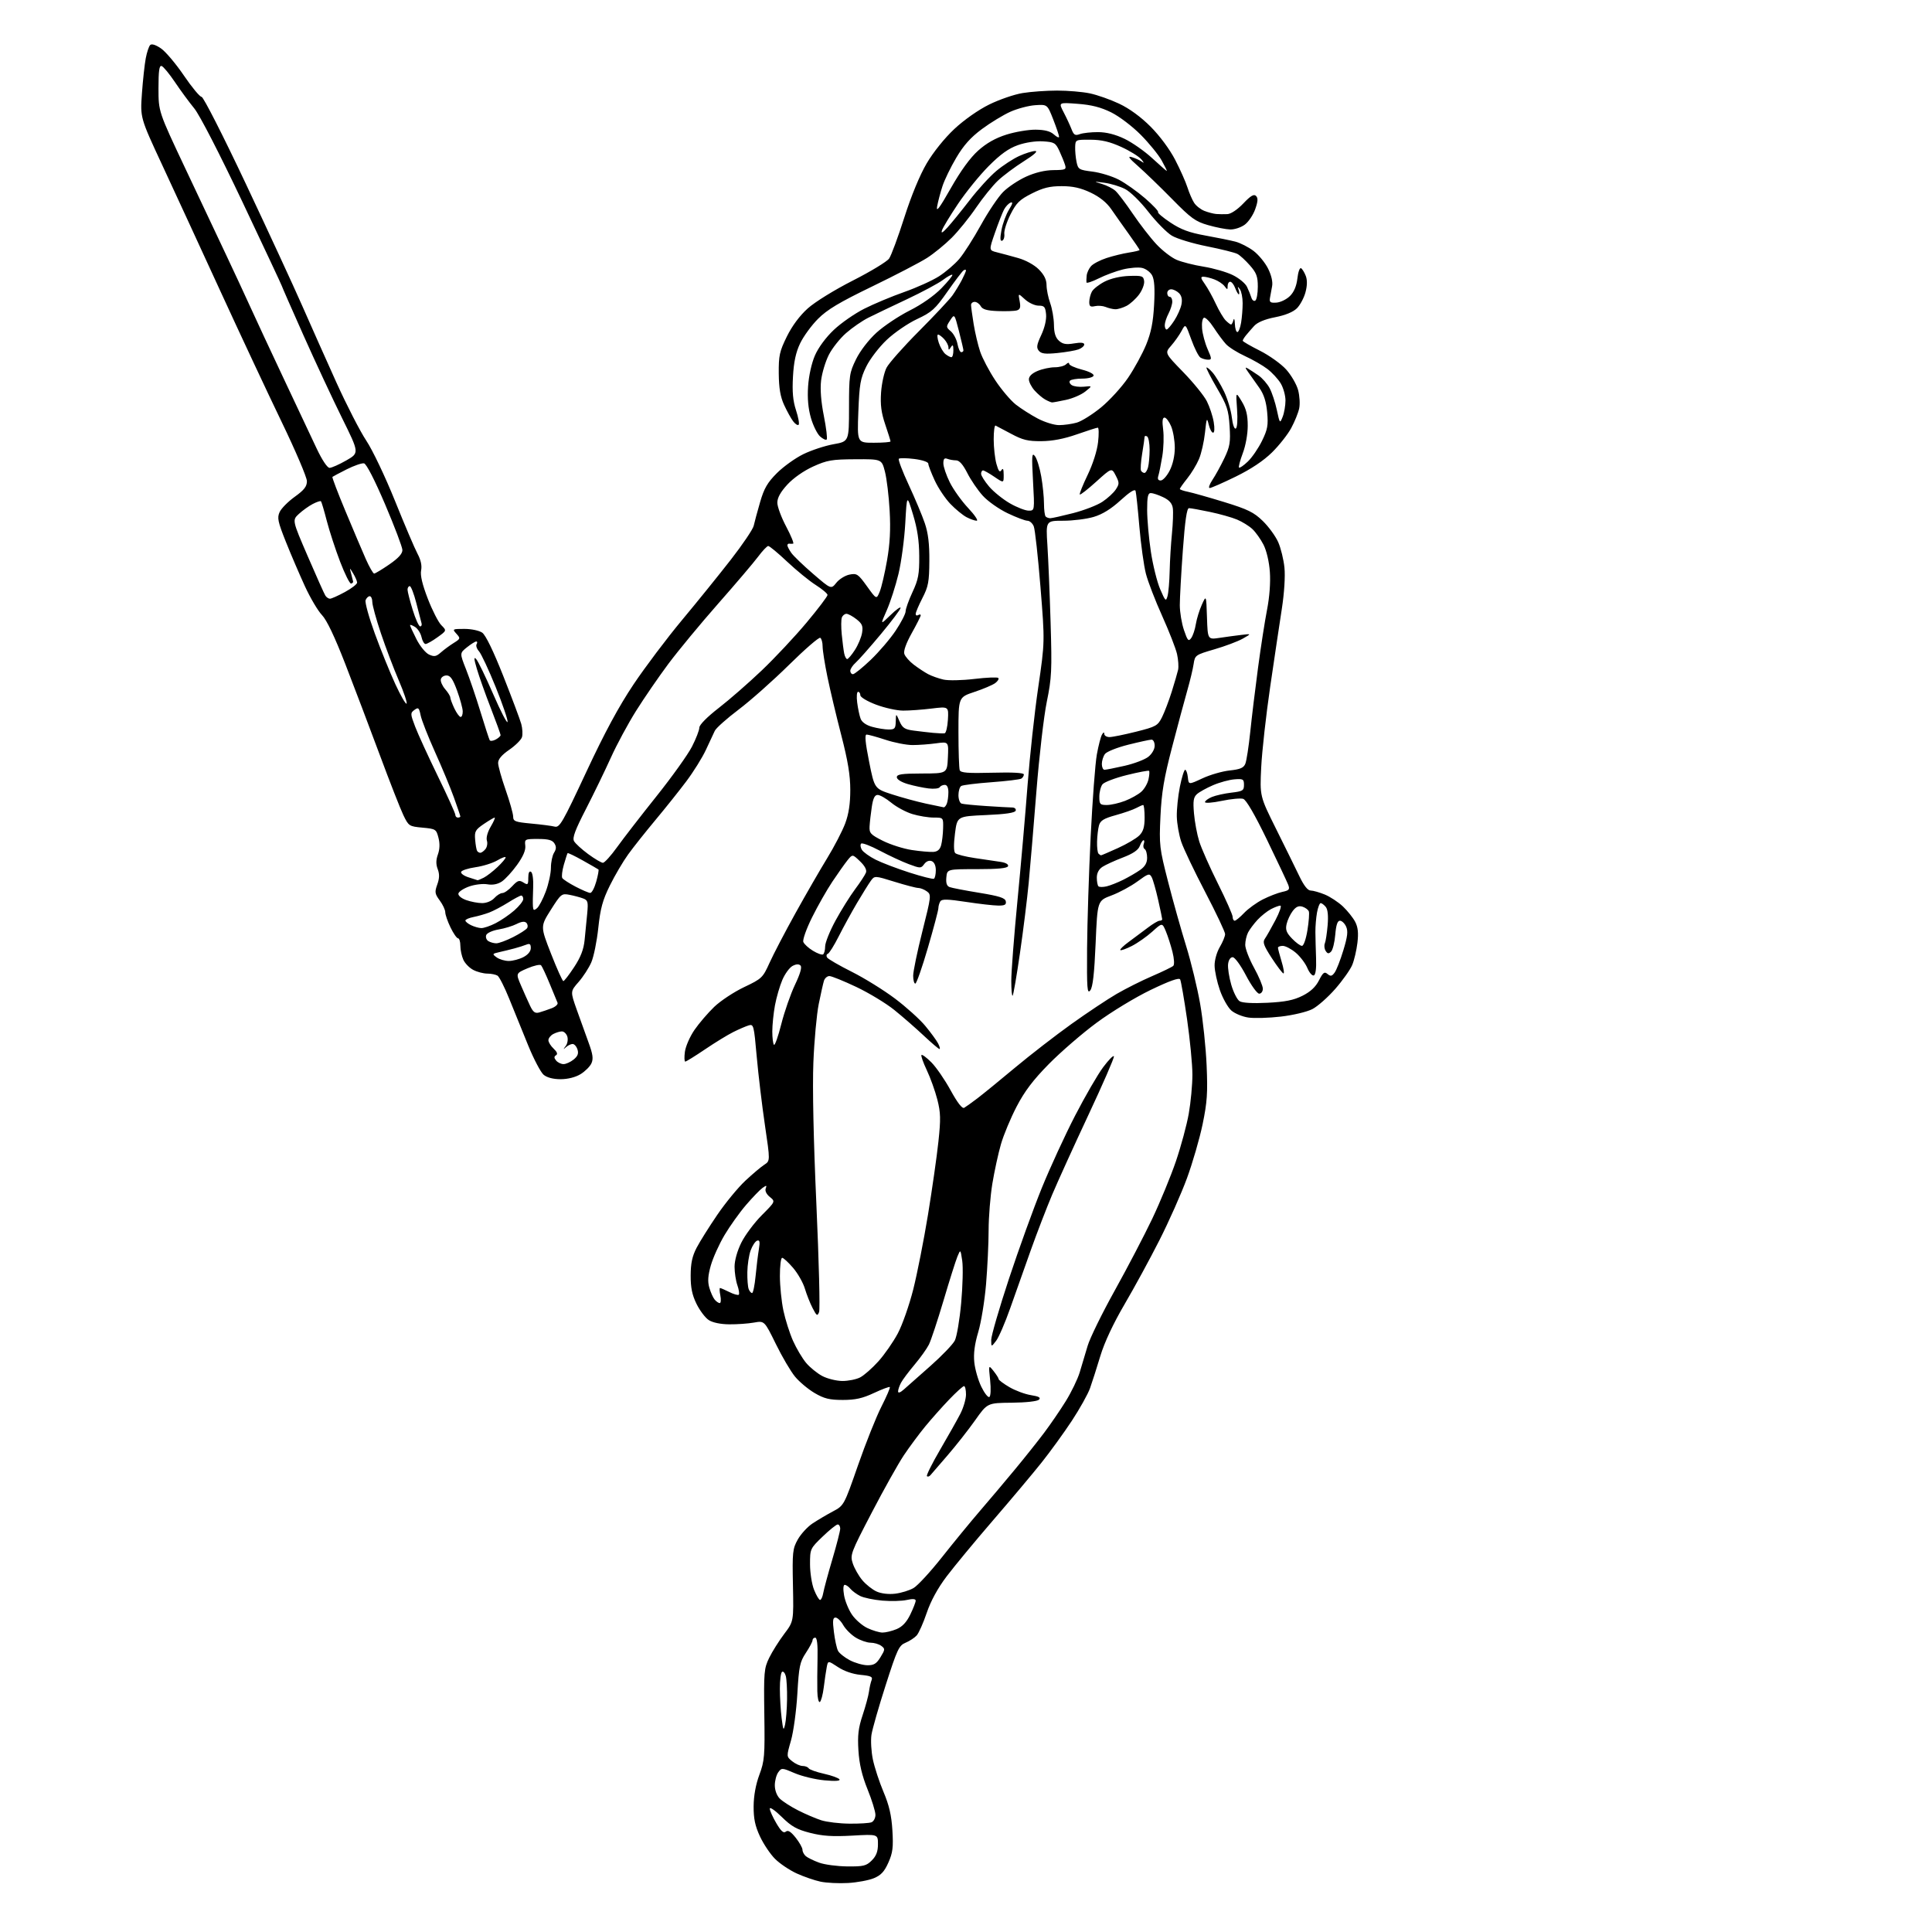 <?xml version="1.0" encoding="UTF-8" standalone="no"?>
<svg 
  version="1.1" 
  xmlns="http://www.w3.org/2000/svg" 
  xmlns:xlink="http://www.w3.org/1999/xlink" 
  xmlns:svg="http://www.w3.org/2000/svg"
  xmlns:rdf="http://www.w3.org/1999/02/22-rdf-syntax-ns#"
  xmlns:cc="http://creativecommons.org/ns#"
  xmlns:dc="http://purl.org/dc/elements/1.1/"
  viewBox="0 0 768 768"
  width="768"
  height="768"
>
<style>svg {background-color: white; }</style>"
<path stroke="none" fill="black" fill-rule="evenodd" d="M337.12,748.52C333.48,748.73 328.55,748.49 326.18,747.99C323.80,747.49 319.52,746.01 316.67,744.71C313.82,743.40 309.95,740.80 308.08,738.92C306.20,737.05 303.51,733.03 302.10,730.01C300.15,725.82 299.55,722.94 299.58,718.00C299.61,713.83 300.43,709.35 301.86,705.50C303.91,699.99 304.07,698.03 303.83,681.50C303.59,664.69 303.72,663.20 305.77,659.00C306.98,656.52 309.67,652.26 311.74,649.51C315.50,644.53 315.50,644.53 315.21,630.23C314.93,617.01 315.08,615.63 317.13,611.98C318.35,609.81 320.96,606.96 322.93,605.64C324.89,604.33 328.52,602.18 331.00,600.86C335.50,598.47 335.50,598.47 341.07,582.48C344.13,573.69 348.32,563.19 350.38,559.15C352.44,555.10 353.94,551.61 353.72,551.38C353.49,551.16 350.65,552.22 347.40,553.74C342.85,555.87 340.02,556.50 335.00,556.50C329.72,556.49 327.62,555.98 323.82,553.75C321.25,552.24 317.75,549.31 316.05,547.25C314.34,545.19 310.90,539.34 308.41,534.25C303.87,525.00 303.87,525.00 299.69,525.75C297.38,526.16 292.97,526.47 289.87,526.44C286.42,526.41 283.26,525.75 281.73,524.74C280.35,523.84 278.17,520.94 276.87,518.30C275.12,514.73 274.53,511.84 274.55,507.00C274.57,502.16 275.17,499.35 276.92,496.00C278.21,493.52 281.92,487.62 285.16,482.87C288.40,478.12 293.41,472.04 296.28,469.36C299.15,466.68 302.55,463.81 303.84,462.98C306.17,461.47 306.17,461.47 304.07,447.27C302.92,439.46 301.45,427.20 300.81,420.02C299.70,407.51 299.57,407.00 297.58,407.62C296.43,407.97 293.70,409.15 291.50,410.25C289.30,411.34 284.25,414.43 280.28,417.12C276.32,419.80 272.77,422.00 272.40,422.00C272.04,422.00 271.97,420.24 272.26,418.09C272.55,415.93 274.26,412.02 276.07,409.40C277.87,406.78 281.41,402.66 283.92,400.24C286.44,397.83 291.79,394.30 295.81,392.39C302.85,389.04 303.22,388.69 305.92,382.71C307.46,379.29 312.09,370.43 316.21,363.00C320.33,355.57 326.00,345.74 328.82,341.14C331.63,336.55 334.85,330.34 335.97,327.36C337.38,323.58 338.00,319.52 338.00,314.02C338.00,308.19 337.06,302.47 334.43,292.30C332.46,284.71 329.99,274.29 328.93,269.14C327.87,263.99 327.00,258.51 327.00,256.95C327.00,255.39 326.58,253.86 326.07,253.54C325.55,253.22 319.97,258.06 313.66,264.28C307.35,270.50 298.34,278.50 293.64,282.05C288.94,285.60 284.67,289.40 284.15,290.50C283.63,291.60 282.04,295.02 280.60,298.10C279.17,301.18 275.66,306.81 272.81,310.60C269.96,314.40 264.43,321.32 260.52,326.00C256.62,330.68 251.75,336.80 249.72,339.62C247.68,342.44 244.41,348.00 242.44,351.99C239.55,357.82 238.66,361.12 237.83,368.87C237.27,374.17 236.02,380.32 235.05,382.55C234.08,384.78 231.81,388.29 229.99,390.36C226.70,394.11 226.70,394.11 229.24,401.30C230.64,405.26 232.77,411.17 233.97,414.44C235.67,419.07 235.92,420.88 235.10,422.69C234.52,423.96 232.57,425.90 230.77,427.00C228.75,428.23 225.73,428.99 222.86,429.00C219.91,429.00 217.46,428.36 216.11,427.25C214.96,426.29 212.17,421.00 209.93,415.50C207.69,410.00 204.32,401.71 202.45,397.08C200.58,392.44 198.48,388.29 197.78,387.84C197.07,387.40 195.24,387.02 193.70,387.02C192.16,387.01 189.66,386.36 188.15,385.57C186.63,384.79 184.85,382.97 184.19,381.53C183.54,380.09 183.00,377.58 183.00,375.95C183.00,374.33 182.59,373.00 182.09,373.00C181.59,373.00 180.24,371.06 179.09,368.68C177.94,366.31 177.00,363.59 177.00,362.64C177.00,361.70 176.01,359.58 174.80,357.95C172.85,355.30 172.74,354.61 173.82,351.61C174.70,349.18 174.75,347.48 174.00,345.50C173.26,343.56 173.29,341.84 174.08,339.63C174.82,337.56 174.89,335.31 174.29,333.00C173.42,329.63 173.18,329.48 167.94,329.00C162.64,328.51 162.44,328.38 160.33,324.00C159.14,321.52 154.91,310.73 150.93,300.00C146.94,289.27 140.80,273.07 137.28,264.00C133.06,253.14 129.89,246.47 127.99,244.50C126.40,242.85 123.34,237.68 121.19,233.00C119.04,228.32 115.63,220.38 113.62,215.33C110.44,207.36 110.12,205.83 111.16,203.55C111.81,202.11 114.52,199.38 117.18,197.47C120.93,194.77 122.00,193.39 122.00,191.26C122.00,189.75 117.47,179.14 111.94,167.68C106.41,156.23 95.45,132.82 87.58,115.68C79.71,98.53 69.32,76.01 64.50,65.64C55.73,46.79 55.73,46.79 56.42,37.14C56.80,31.84 57.49,25.55 57.94,23.17C58.39,20.79 59.18,18.42 59.70,17.90C60.29,17.31 61.89,17.81 63.97,19.23C65.80,20.48 69.90,25.32 73.08,30.00C76.25,34.67 79.43,38.50 80.13,38.50C80.84,38.50 88.74,54.02 97.69,73.00C106.64,91.97 116.73,113.80 120.11,121.50C123.49,129.20 129.60,142.90 133.68,151.95C137.77,160.99 143.13,171.43 145.59,175.14C148.11,178.92 153.14,189.50 157.05,199.19C160.88,208.71 164.91,218.16 166.00,220.18C167.29,222.59 167.78,224.85 167.40,226.74C167.01,228.69 167.87,232.33 170.06,238.00C171.84,242.61 174.26,247.35 175.44,248.53C177.59,250.68 177.59,250.68 173.88,253.34C171.85,254.80 169.73,256.00 169.17,256.00C168.61,256.00 167.88,254.75 167.55,253.22C167.21,251.69 166.05,249.89 164.97,249.21C163.89,248.54 163.00,248.23 163.00,248.52C163.00,248.82 164.14,251.32 165.54,254.07C166.94,256.84 169.18,259.58 170.55,260.20C172.61,261.14 173.39,261.00 175.26,259.35C176.49,258.26 178.78,256.58 180.33,255.61C183.05,253.92 183.10,253.76 181.43,251.92C179.74,250.05 179.82,250.00 184.62,250.00C187.39,250.00 190.50,250.66 191.70,251.50C193.05,252.45 196.13,258.78 200.07,268.75C203.49,277.41 206.71,285.98 207.21,287.78C207.70,289.59 207.83,291.95 207.49,293.03C207.15,294.11 204.87,296.37 202.43,298.05C199.44,300.11 198.00,301.81 198.01,303.30C198.02,304.51 199.36,309.32 201.00,314.00C202.64,318.68 203.98,323.45 203.99,324.61C204.00,326.49 204.76,326.78 211.16,327.38C215.11,327.74 219.30,328.29 220.49,328.59C222.46,329.08 223.61,327.10 233.08,306.82C240.38,291.18 246.00,280.78 251.84,272.06C256.43,265.21 265.08,253.73 271.06,246.55C277.05,239.37 285.79,228.55 290.50,222.50C295.21,216.45 299.31,210.38 299.61,209.00C299.91,207.62 301.05,203.41 302.14,199.64C303.73,194.14 305.05,191.85 308.82,188.08C311.41,185.49 316.14,182.10 319.33,180.54C322.53,178.97 327.92,177.20 331.32,176.59C337.49,175.49 337.49,175.49 337.50,161.99C337.50,149.25 337.66,148.18 340.29,142.81C341.93,139.47 345.28,135.11 348.40,132.26C351.33,129.59 357.26,125.63 361.58,123.45C366.35,121.06 371.33,117.57 374.23,114.59C376.86,111.89 378.81,109.48 378.57,109.24C378.33,109.00 376.64,109.92 374.82,111.29C372.99,112.66 366.55,116.11 360.50,118.96C354.45,121.80 347.54,125.11 345.15,126.31C342.76,127.52 338.80,130.24 336.36,132.38C333.91,134.51 330.81,138.42 329.47,141.06C328.13,143.71 326.75,148.29 326.40,151.25C325.99,154.75 326.37,159.68 327.50,165.36C328.45,170.17 328.96,174.37 328.62,174.71C328.29,175.05 327.10,174.49 325.98,173.48C324.87,172.47 323.23,169.18 322.36,166.15C321.28,162.44 320.91,158.36 321.23,153.58C321.51,149.38 322.61,144.39 323.95,141.30C325.31,138.17 328.29,134.12 331.45,131.14C334.33,128.41 339.79,124.62 343.59,122.71C347.39,120.79 354.55,117.80 359.50,116.06C364.45,114.31 370.65,111.51 373.28,109.82C375.90,108.14 379.52,105.05 381.31,102.95C383.10,100.86 386.97,94.80 389.91,89.48C392.84,84.17 396.83,78.23 398.78,76.29C400.72,74.34 404.83,71.61 407.91,70.21C411.52,68.58 415.36,67.66 418.75,67.62C423.56,67.58 423.95,67.40 423.37,65.54C423.02,64.42 422.01,61.92 421.12,60.00C419.63,56.79 419.10,56.47 414.63,56.19C411.74,56.01 407.69,56.61 404.64,57.69C400.93,59.00 397.70,61.31 393.00,66.04C389.43,69.63 383.93,76.40 380.80,81.08C377.66,85.75 374.81,90.46 374.46,91.54C374.00,92.93 374.64,92.61 376.66,90.40C378.22,88.69 382.17,83.83 385.44,79.59C388.70,75.34 393.49,70.10 396.08,67.94C398.66,65.77 402.74,63.11 405.14,62.02C407.54,60.93 410.40,60.04 411.50,60.03C412.75,60.02 411.07,61.54 407.00,64.10C403.43,66.35 398.77,69.83 396.65,71.84C394.53,73.86 390.63,78.70 387.97,82.60C385.31,86.51 380.97,91.87 378.32,94.52C375.67,97.17 371.25,100.78 368.50,102.54C365.75,104.30 355.94,109.40 346.69,113.88C333.64,120.20 328.83,123.07 325.16,126.76C322.56,129.37 319.37,133.75 318.06,136.50C316.36,140.06 315.54,143.87 315.22,149.72C314.88,155.75 315.20,159.32 316.43,163.08C317.36,165.91 317.83,168.51 317.47,168.86C317.12,169.21 316.15,168.60 315.31,167.50C314.46,166.40 312.85,163.47 311.71,161.00C310.20,157.71 309.63,154.34 309.57,148.48C309.51,141.35 309.87,139.71 312.78,133.79C314.87,129.55 317.88,125.49 321.09,122.61C323.96,120.03 331.66,115.27 339.01,111.53C346.10,107.93 352.59,103.99 353.43,102.79C354.28,101.59 356.98,94.28 359.45,86.55C362.23,77.84 365.62,69.63 368.37,64.95C371.01,60.47 375.47,54.92 379.36,51.28C383.22,47.67 388.90,43.68 393.20,41.56C397.22,39.58 403.20,37.52 406.50,36.99C409.80,36.45 415.97,36.01 420.20,36.01C424.44,36.00 430.29,36.50 433.20,37.11C436.12,37.71 441.37,39.56 444.88,41.22C448.95,43.14 453.49,46.45 457.39,50.36C461.02,54.00 464.98,59.35 467.13,63.50C469.13,67.35 471.33,72.30 472.03,74.50C472.73,76.70 473.93,79.47 474.70,80.65C475.47,81.83 477.31,83.27 478.80,83.85C480.28,84.43 482.40,84.98 483.50,85.07C484.60,85.16 486.58,85.18 487.90,85.12C489.32,85.05 491.92,83.31 494.23,80.88C497.16,77.80 498.44,77.04 499.29,77.89C500.14,78.74 500.06,80.08 498.96,83.17C498.16,85.45 496.29,88.22 494.81,89.31C493.32,90.41 490.73,91.27 489.04,91.22C487.35,91.17 483.39,90.40 480.23,89.49C475.21,88.06 473.44,86.77 465.98,79.18C461.29,74.40 455.21,68.53 452.48,66.12C448.65,62.76 448.08,61.92 450.00,62.50C451.38,62.91 453.18,63.74 454.00,64.36C454.89,65.01 454.76,64.60 453.70,63.35C452.71,62.18 449.11,59.95 445.70,58.40C441.15,56.33 437.90,55.56 433.50,55.54C427.58,55.50 427.50,55.54 427.40,58.35C427.34,59.92 427.58,62.62 427.94,64.35C428.55,67.32 428.90,67.54 434.24,68.21C437.35,68.60 442.06,70.04 444.70,71.40C447.34,72.77 452.06,76.12 455.20,78.83C458.33,81.55 460.65,84.02 460.35,84.31C460.06,84.61 462.27,86.49 465.28,88.48C469.44,91.25 472.74,92.47 479.12,93.62C483.73,94.45 489.11,95.55 491.07,96.05C493.04,96.56 496.29,98.22 498.30,99.74C500.31,101.26 502.92,104.43 504.09,106.79C505.42,109.46 506.01,112.10 505.68,113.79C505.38,115.28 505.00,117.40 504.82,118.50C504.56,120.16 505.01,120.46 507.44,120.29C509.06,120.17 511.47,118.98 512.80,117.65C514.40,116.06 515.39,113.68 515.74,110.64C516.02,108.11 516.68,106.30 517.19,106.62C517.70,106.93 518.55,108.32 519.07,109.69C519.70,111.33 519.65,113.59 518.94,116.21C518.35,118.42 516.82,121.27 515.55,122.54C514.07,124.02 510.97,125.30 506.90,126.10C502.76,126.91 499.86,128.12 498.53,129.58C497.41,130.81 495.94,132.51 495.25,133.36C494.56,134.22 494.00,135.15 494.00,135.45C494.00,135.74 497.06,137.52 500.81,139.40C504.55,141.29 509.25,144.64 511.25,146.86C513.25,149.07 515.39,152.75 516.01,155.03C516.62,157.30 516.82,160.59 516.45,162.33C516.09,164.08 514.67,167.58 513.30,170.12C511.94,172.67 508.50,177.03 505.66,179.83C502.27,183.17 497.32,186.47 491.22,189.46C486.11,191.96 481.45,194.00 480.87,194.00C480.28,194.00 480.78,192.54 481.97,190.75C483.17,188.96 485.29,185.09 486.70,182.14C488.92,177.47 489.19,175.82 488.78,169.42C488.36,162.92 487.77,161.14 483.76,154.28C481.27,150.00 479.39,146.32 479.59,146.11C479.79,145.89 480.89,146.79 482.04,148.11C483.18,149.42 485.24,152.83 486.60,155.67C487.96,158.52 489.35,163.12 489.67,165.90C490.02,168.84 490.68,170.70 491.26,170.34C491.84,169.98 492.04,166.82 491.75,162.69C491.24,155.66 491.24,155.66 493.62,159.58C495.38,162.49 495.99,164.97 495.99,169.24C496.00,172.55 495.16,177.18 494.02,180.18C492.94,183.04 492.27,185.60 492.53,185.87C492.80,186.14 494.38,185.05 496.04,183.46C497.71,181.86 500.24,178.17 501.67,175.24C503.89,170.71 504.19,169.04 503.72,163.90C503.34,159.67 502.41,156.76 500.60,154.18C499.18,152.16 497.23,149.39 496.26,148.04C494.92,146.17 494.86,145.79 496.00,146.46C496.82,146.94 498.74,148.19 500.27,149.24C501.79,150.30 503.79,152.58 504.71,154.33C505.64,156.07 506.92,159.97 507.57,163.00C508.73,168.41 508.77,168.45 509.88,165.68C510.49,164.14 511.00,161.21 511.00,159.18C510.99,157.16 510.13,154.09 509.08,152.37C508.03,150.64 505.65,148.07 503.79,146.66C501.94,145.24 497.93,142.94 494.89,141.55C491.86,140.16 488.44,138.01 487.31,136.76C486.18,135.52 484.00,132.57 482.47,130.22C480.94,127.86 479.20,126.10 478.61,126.30C477.99,126.50 477.66,128.37 477.84,130.58C478.02,132.74 479.00,136.41 480.03,138.75C481.75,142.68 481.76,143.00 480.19,142.98C479.26,142.98 477.90,142.59 477.18,142.13C476.45,141.67 474.82,138.44 473.56,134.95C471.26,128.60 471.26,128.60 469.69,131.55C468.82,133.17 466.96,135.81 465.55,137.42C462.98,140.34 462.98,140.34 470.35,147.92C474.40,152.09 478.63,157.30 479.74,159.50C480.85,161.70 482.08,165.41 482.47,167.75C482.89,170.30 482.79,172.00 482.21,172.00C481.68,172.00 480.90,170.54 480.47,168.75C479.76,165.81 479.62,166.13 479.00,172.00C478.62,175.57 477.55,180.30 476.61,182.50C475.68,184.70 473.58,188.16 471.95,190.19C470.33,192.22 469.00,194.10 469.00,194.36C469.00,194.63 470.46,195.14 472.25,195.50C474.04,195.86 480.51,197.70 486.62,199.57C496.02,202.46 498.41,203.63 501.97,207.09C504.29,209.34 507.05,213.13 508.10,215.50C509.15,217.87 510.27,222.44 510.59,225.66C510.94,229.11 510.51,235.79 509.55,242.00C508.65,247.78 506.57,261.73 504.92,273.00C503.27,284.27 501.66,298.68 501.35,305.00C500.79,316.50 500.79,316.50 507.26,329.50C510.82,336.65 514.97,345.09 516.49,348.25C518.29,352.03 519.84,354.00 521.00,354.00C521.96,354.00 524.50,354.72 526.63,355.59C528.76,356.47 532.00,358.60 533.84,360.34C535.67,362.08 537.86,364.82 538.70,366.43C539.81,368.55 540.06,370.83 539.60,374.75C539.25,377.72 538.32,381.70 537.53,383.59C536.74,385.48 533.71,389.76 530.79,393.10C527.88,396.43 523.78,400.05 521.69,401.13C519.56,402.23 514.03,403.55 509.19,404.11C504.41,404.66 498.58,404.84 496.23,404.49C493.88,404.15 490.84,402.89 489.47,401.69C488.10,400.48 486.05,396.84 484.92,393.59C483.79,390.34 482.85,385.97 482.82,383.87C482.79,381.70 483.68,378.52 484.88,376.47C486.05,374.50 487.00,372.18 487.00,371.32C487.00,370.45 483.44,362.94 479.10,354.62C474.75,346.31 470.46,337.30 469.56,334.61C468.66,331.92 467.87,327.42 467.80,324.61C467.73,321.80 468.28,316.46 469.02,312.75C469.76,309.04 470.71,306.00 471.12,306.00C471.53,306.00 472.01,307.34 472.19,308.99C472.50,311.97 472.50,311.97 478.00,309.40C481.02,307.99 485.90,306.58 488.84,306.27C493.02,305.82 494.37,305.25 495.04,303.60C495.51,302.45 496.39,296.77 496.99,291.00C497.58,285.23 498.98,273.75 500.08,265.50C501.18,257.25 502.80,246.82 503.68,242.33C504.66,237.31 505.09,231.52 504.79,227.33C504.50,223.27 503.47,218.88 502.25,216.50C501.12,214.30 499.13,211.51 497.83,210.30C496.54,209.09 493.79,207.39 491.73,206.53C489.68,205.67 484.82,204.30 480.93,203.49C477.05,202.67 473.32,202.00 472.64,202.00C471.78,202.00 471.07,206.87 470.20,218.75C469.53,227.96 468.99,237.78 468.99,240.57C469.00,243.36 469.74,247.82 470.65,250.48C472.08,254.69 472.45,255.10 473.52,253.64C474.20,252.71 475.03,250.24 475.36,248.13C475.70,246.03 476.77,242.55 477.74,240.40C479.50,236.50 479.50,236.50 479.79,245.38C480.08,254.26 480.08,254.26 484.79,253.56C487.38,253.17 491.30,252.64 493.50,252.38C497.50,251.90 497.50,251.90 494.00,253.88C492.07,254.97 487.02,256.87 482.76,258.11C475.20,260.32 475.01,260.45 474.49,263.93C474.20,265.90 473.06,270.65 471.96,274.50C470.86,278.35 468.14,288.48 465.92,297.00C462.70,309.33 461.75,314.96 461.30,324.50C460.76,335.95 460.90,337.14 464.33,350.50C466.30,358.20 469.53,369.68 471.49,376.00C473.45,382.32 475.96,392.68 477.07,399.00C478.18,405.32 479.34,416.35 479.65,423.50C480.12,434.44 479.87,438.14 478.06,446.88C476.88,452.58 474.07,462.26 471.83,468.38C469.58,474.49 464.66,485.57 460.89,493.00C457.13,500.43 450.88,511.90 447.01,518.50C442.53,526.16 439.05,533.58 437.41,539.00C436.00,543.67 434.16,549.43 433.32,551.79C432.49,554.15 429.22,560.00 426.07,564.79C422.91,569.58 417.50,577.05 414.04,581.39C410.58,585.74 401.88,596.09 394.72,604.39C387.55,612.70 379.25,622.74 376.26,626.70C372.75,631.36 369.97,636.46 368.38,641.16C367.03,645.16 365.23,649.19 364.39,650.12C363.54,651.06 361.56,652.35 359.98,653.01C357.36,654.09 356.65,655.60 352.08,669.85C349.31,678.46 346.77,687.34 346.42,689.60C346.08,691.85 346.33,696.27 346.98,699.41C347.64,702.56 349.54,708.37 351.21,712.32C353.45,717.62 354.38,721.62 354.74,727.59C355.15,734.32 354.89,736.47 353.16,740.37C351.57,743.97 350.22,745.43 347.41,746.60C345.39,747.45 340.75,748.31 337.12,748.52zM336.80,741.93C343.26,741.99 344.37,741.72 346.55,739.55C348.33,737.76 349.00,736.00 349.00,733.10C349.00,729.11 349.00,729.11 338.75,729.69C330.94,730.12 326.96,729.86 322.00,728.59C316.73,727.24 314.60,726.04 310.75,722.25C308.14,719.68 306.00,718.19 306.00,718.95C306.00,719.71 307.16,722.30 308.58,724.72C310.46,727.93 311.48,728.85 312.37,728.11C313.24,727.39 314.34,728.06 316.29,730.50C317.78,732.37 319.00,734.54 319.00,735.32C319.00,736.11 319.61,737.26 320.36,737.88C321.10,738.50 323.46,739.65 325.61,740.43C327.75,741.22 332.78,741.89 336.80,741.93zM337.67,724.93C341.61,724.97 345.55,724.73 346.42,724.39C347.29,724.06 348.00,722.72 348.00,721.42C348.00,720.12 346.59,715.55 344.86,711.28C342.65,705.80 341.58,701.25 341.24,695.87C340.86,689.80 341.20,686.92 342.91,681.79C344.09,678.23 345.23,674.02 345.44,672.41C345.65,670.81 346.12,668.77 346.47,667.88C347.00,666.55 346.21,666.18 342.08,665.78C338.97,665.48 335.54,664.30 333.10,662.68C329.14,660.07 329.14,660.07 328.63,662.78C328.34,664.28 327.81,667.86 327.46,670.75C327.10,673.64 326.40,676.25 325.91,676.56C325.41,676.87 324.95,674.95 324.90,672.31C324.84,669.66 324.88,663.79 324.98,659.25C325.11,653.87 324.79,651.00 324.08,651.00C323.49,651.00 323.00,651.46 323.00,652.02C323.00,652.58 321.80,654.86 320.33,657.07C317.95,660.67 317.59,662.41 316.96,673.30C316.57,680.01 315.43,688.37 314.43,691.88C312.60,698.26 312.60,698.26 314.91,700.13C316.18,701.16 318.05,702.00 319.05,702.00C320.06,702.00 321.14,702.42 321.46,702.93C321.77,703.44 324.52,704.42 327.56,705.10C330.60,705.78 333.37,706.78 333.70,707.33C334.10,707.97 331.96,708.10 327.69,707.70C324.04,707.36 318.74,706.08 315.90,704.86C310.88,702.70 310.70,702.69 309.37,704.51C308.62,705.54 308.00,707.87 308.00,709.69C308.00,711.65 308.80,713.80 309.97,714.97C311.05,716.05 314.31,718.15 317.22,719.63C320.12,721.11 324.30,722.90 326.50,723.60C328.70,724.29 333.73,724.90 337.67,724.93zM312.09,685.50C312.46,683.85 312.81,679.35 312.87,675.50C312.93,671.65 312.70,667.49 312.37,666.26C312.04,665.03 311.37,664.27 310.89,664.57C310.40,664.87 310.00,667.90 310.01,671.31C310.01,674.71 310.33,679.98 310.71,683.00C311.33,687.89 311.48,688.17 312.09,685.50zM344.76,661.96C347.40,661.99 348.41,661.37 350.01,658.75C351.87,655.72 351.89,655.42 350.31,654.25C349.38,653.56 347.47,653.00 346.06,653.00C344.65,652.99 342.01,652.08 340.19,650.98C338.37,649.87 336.12,647.62 335.19,645.99C334.26,644.35 332.89,643.01 332.13,643.01C331.06,643.00 330.92,644.21 331.49,648.75C331.88,651.91 332.62,655.28 333.13,656.24C333.64,657.20 335.74,658.87 337.78,659.95C339.83,661.03 342.97,661.93 344.76,661.96zM350.78,648.97C352.04,648.98 354.56,648.37 356.39,647.61C358.69,646.65 360.37,644.86 361.86,641.79C363.04,639.36 364.00,636.88 364.00,636.29C364.00,635.57 362.82,635.48 360.47,636.01C358.52,636.45 354.14,636.56 350.72,636.27C347.30,635.97 343.34,635.14 341.93,634.43C340.51,633.72 338.77,632.43 338.05,631.57C337.34,630.70 336.32,630.00 335.79,630.00C335.21,630.00 335.10,631.66 335.52,634.11C335.90,636.38 337.31,639.85 338.66,641.83C340.00,643.81 342.77,646.22 344.80,647.18C346.84,648.14 349.53,648.95 350.78,648.97zM326.00,636.00C326.42,636.00 326.99,634.76 327.25,633.25C327.51,631.74 329.13,625.72 330.86,619.89C332.59,614.05 334.00,608.54 334.00,607.64C334.00,606.74 333.55,606.00 333.00,606.00C332.44,606.00 329.74,608.17 327.00,610.82C322.06,615.57 322.00,615.71 322.00,621.80C322.00,625.19 322.72,629.77 323.61,631.98C324.49,634.19 325.57,636.00 326.00,636.00zM355.83,633.52C358.22,633.24 361.52,632.22 363.17,631.26C364.82,630.29 369.90,624.77 374.46,619.00C379.02,613.23 385.85,604.90 389.64,600.50C393.44,596.10 399.70,588.67 403.56,584.00C407.43,579.33 412.62,572.80 415.10,569.50C417.58,566.20 421.43,560.58 423.65,557.00C425.87,553.42 428.38,548.25 429.21,545.50C430.05,542.75 431.46,538.02 432.35,535.00C433.23,531.98 438.08,522.08 443.13,513.00C448.17,503.93 454.87,491.10 458.02,484.50C461.16,477.90 465.40,467.61 467.44,461.64C469.47,455.67 471.78,447.12 472.56,442.64C473.35,438.16 474.00,431.20 474.00,427.18C474.00,423.15 473.04,413.25 471.88,405.18C470.71,397.10 469.47,389.98 469.13,389.34C468.70,388.55 464.97,389.88 457.43,393.50C451.23,396.49 441.78,402.23 435.93,406.55C430.19,410.79 421.66,418.17 416.96,422.94C410.67,429.33 407.30,433.78 404.12,439.89C401.75,444.44 398.94,451.17 397.89,454.84C396.83,458.50 395.30,465.55 394.48,470.50C393.67,475.45 393.00,483.77 392.99,489.00C392.99,494.23 392.52,503.90 391.97,510.50C391.41,517.10 390.02,525.65 388.87,529.50C387.43,534.33 386.94,538.06 387.30,541.53C387.58,544.29 388.83,548.66 390.08,551.23C391.33,553.80 392.77,555.64 393.29,555.32C393.83,554.99 393.95,552.11 393.59,548.62C392.95,542.50 392.95,542.50 394.95,545.00C396.05,546.38 396.97,547.82 396.98,548.21C396.99,548.60 398.91,550.04 401.25,551.41C403.59,552.78 407.44,554.21 409.81,554.59C412.98,555.09 413.83,555.57 413.01,556.39C412.36,557.04 407.86,557.54 402.20,557.60C392.50,557.69 392.50,557.69 387.62,564.60C384.94,568.39 380.02,574.65 376.69,578.50C373.36,582.35 370.28,585.92 369.84,586.43C369.39,586.95 368.78,587.11 368.47,586.80C368.16,586.49 370.49,581.80 373.66,576.37C376.83,570.94 380.45,564.51 381.71,562.08C382.97,559.65 384.00,556.16 384.00,554.33C384.00,552.50 383.65,551.00 383.22,551.00C382.78,551.00 380.16,553.36 377.39,556.25C374.61,559.14 370.31,563.98 367.82,567.00C365.34,570.02 361.50,575.20 359.29,578.50C357.08,581.80 351.35,592.03 346.56,601.24C338.14,617.39 337.88,618.10 339.00,621.51C339.65,623.46 341.35,626.45 342.79,628.16C344.22,629.87 346.77,631.89 348.45,632.65C350.29,633.48 353.22,633.83 355.83,633.52zM359.25,552.37C360.49,551.29 365.24,547.09 369.80,543.04C374.37,539.00 378.75,534.44 379.54,532.92C380.33,531.40 381.47,524.67 382.08,517.97C382.69,511.27 382.88,503.71 382.50,501.17C381.81,496.55 381.81,496.55 380.58,499.52C379.91,501.16 377.42,509.02 375.06,517.00C372.69,524.98 370.08,532.85 369.25,534.50C368.42,536.15 365.85,539.75 363.53,542.50C361.21,545.25 358.79,548.48 358.16,549.68C357.52,550.89 357.00,552.43 357.00,553.11C357.00,553.88 357.86,553.60 359.25,552.37zM334.80,548.96C337.16,548.98 340.37,548.34 341.92,547.54C343.47,546.74 346.73,543.87 349.17,541.16C351.61,538.45 355.07,533.46 356.88,530.08C358.68,526.70 361.44,518.83 363.02,512.60C364.59,506.36 367.23,492.99 368.89,482.88C370.54,472.77 372.41,459.71 373.03,453.85C374.00,444.81 373.93,442.29 372.60,437.07C371.73,433.69 369.85,428.43 368.41,425.40C366.97,422.36 366.02,419.65 366.30,419.37C366.57,419.09 368.35,420.41 370.24,422.31C372.13,424.20 375.57,429.19 377.88,433.41C380.64,438.43 382.50,440.82 383.29,440.36C383.96,439.98 386.30,438.30 388.50,436.63C390.70,434.96 397.45,429.46 403.50,424.40C409.55,419.35 419.63,411.55 425.89,407.07C432.16,402.59 440.26,397.20 443.89,395.09C447.53,392.98 453.88,389.79 458.00,388.02C462.12,386.24 465.90,384.41 466.39,383.95C466.90,383.48 466.77,381.13 466.08,378.40C465.42,375.79 464.24,372.11 463.45,370.21C462.00,366.76 462.00,366.76 458.05,370.34C455.87,372.30 452.23,374.86 449.95,376.03C447.67,377.19 445.60,377.93 445.34,377.67C445.08,377.41 446.59,375.95 448.68,374.43C450.78,372.90 454.16,370.38 456.19,368.83C458.22,367.27 460.36,366.00 460.94,366.00C461.52,366.00 462.00,365.75 462.00,365.45C462.00,365.14 461.27,361.66 460.38,357.70C459.49,353.74 458.34,349.69 457.82,348.71C456.96,347.07 456.48,347.21 452.14,350.40C449.53,352.31 444.89,354.82 441.82,355.96C436.25,358.05 436.25,358.05 435.53,374.96C435.01,387.05 434.41,392.40 433.40,393.69C432.18,395.26 432.02,393.06 432.13,377.00C432.21,366.82 432.85,346.77 433.56,332.43C434.27,318.08 435.37,303.46 436.01,299.93C436.65,296.40 437.57,292.83 438.06,292.00C438.64,291.02 438.95,290.93 438.97,291.75C438.99,292.44 439.92,293.00 441.04,293.00C442.16,293.00 446.90,292.04 451.58,290.87C459.54,288.87 460.22,288.49 461.91,285.12C462.91,283.13 464.64,278.57 465.77,275.00C466.89,271.43 468.03,267.50 468.31,266.28C468.58,265.05 468.39,262.22 467.89,259.99C467.38,257.75 464.73,250.96 462.00,244.89C459.26,238.83 456.34,231.26 455.52,228.08C454.70,224.90 453.53,216.49 452.92,209.40C452.32,202.30 451.64,195.89 451.41,195.15C451.13,194.27 449.10,195.54 445.44,198.88C441.68,202.32 438.23,204.45 434.76,205.48C431.94,206.32 426.51,207.00 422.68,207.00C415.73,207.00 415.73,207.00 416.36,216.75C416.71,222.11 417.28,235.95 417.63,247.50C418.20,266.55 418.06,269.47 416.12,278.94C414.94,284.68 413.09,300.66 412.00,314.44C410.91,328.22 409.52,344.68 408.92,351.00C408.32,357.32 406.76,369.87 405.45,378.88C404.15,387.88 402.84,395.50 402.54,395.79C402.24,396.09 402.00,393.45 402.00,389.92C401.99,386.39 403.10,372.02 404.46,358.00C405.82,343.98 407.63,323.27 408.48,312.00C409.34,300.73 411.23,283.32 412.70,273.32C415.36,255.14 415.36,255.14 413.60,233.32C412.63,221.32 411.44,210.49 410.94,209.25C410.45,208.01 409.31,207.00 408.41,207.00C407.52,207.00 403.96,205.65 400.52,204.01C397.07,202.36 392.63,199.23 390.66,197.04C388.68,194.86 385.92,190.81 384.52,188.04C382.80,184.65 381.34,183.00 380.06,183.00C379.02,183.00 377.45,182.73 376.58,182.39C375.41,181.94 375.00,182.41 375.00,184.20C375.00,185.52 376.16,188.93 377.57,191.76C378.98,194.60 382.27,199.19 384.87,201.96C387.47,204.73 388.99,207.00 388.25,207.00C387.51,207.00 385.69,206.36 384.20,205.58C382.72,204.80 379.84,202.44 377.81,200.33C375.78,198.22 372.97,194.03 371.57,191.00C370.17,187.97 369.02,184.97 369.01,184.32C369.00,183.64 366.64,182.85 363.45,182.45C360.40,182.07 357.63,182.03 357.30,182.37C356.96,182.70 358.73,187.37 361.23,192.74C363.72,198.11 366.61,204.97 367.63,208.00C368.97,211.93 369.48,216.21 369.43,223.00C369.38,231.27 369.02,233.18 366.68,237.72C365.21,240.59 364.00,243.43 364.00,244.03C364.00,244.63 364.45,244.84 365.00,244.50C365.55,244.16 366.00,244.20 366.00,244.59C366.00,244.99 364.40,248.17 362.44,251.67C360.22,255.65 359.10,258.75 359.48,259.93C359.81,260.97 361.52,262.92 363.29,264.26C365.06,265.59 367.61,267.28 368.98,268.00C370.34,268.72 373.04,269.68 374.98,270.13C376.96,270.59 382.35,270.48 387.33,269.89C392.19,269.31 396.47,269.13 396.83,269.50C397.20,269.86 396.64,270.79 395.60,271.55C394.56,272.31 390.85,273.89 387.35,275.05C381.00,277.16 381.00,277.16 381.00,291.00C381.00,298.61 381.23,305.44 381.51,306.17C381.91,307.20 384.79,307.43 394.51,307.17C402.57,306.95 407.00,307.20 407.00,307.86C407.00,308.42 406.54,309.17 405.98,309.51C405.41,309.86 400.06,310.51 394.08,310.95C388.10,311.39 382.71,312.06 382.10,312.44C381.50,312.81 381.00,314.46 381.00,316.09C381.00,317.73 381.56,319.24 382.25,319.45C382.94,319.67 387.32,320.10 392.00,320.41C396.68,320.72 401.32,320.98 402.33,320.99C403.35,320.99 403.98,321.56 403.75,322.25C403.47,323.11 399.79,323.66 391.92,324.00C380.50,324.50 380.50,324.50 379.62,331.32C379.07,335.62 379.11,338.51 379.72,339.12C380.25,339.65 383.80,340.55 387.60,341.11C391.39,341.67 395.99,342.35 397.81,342.62C399.79,342.92 400.96,343.60 400.72,344.31C400.43,345.14 396.73,345.50 388.40,345.50C376.50,345.50 376.50,345.50 376.19,348.76C375.97,351.02 376.36,352.20 377.46,352.62C378.33,352.96 383.65,353.98 389.27,354.90C397.29,356.22 399.56,356.94 399.82,358.29C400.08,359.63 399.43,360.00 396.82,359.98C395.00,359.97 389.24,359.32 384.03,358.52C376.68,357.40 374.40,357.35 373.80,358.29C373.38,358.96 373.03,360.18 373.02,361.00C373.02,361.82 371.14,368.91 368.85,376.75C366.57,384.59 364.31,391.00 363.85,391.00C363.38,391.00 363.00,389.59 363.00,387.86C363.00,386.13 364.65,378.19 366.66,370.21C370.18,356.25 370.25,355.65 368.47,354.35C367.45,353.61 365.92,352.99 365.06,352.98C364.20,352.98 359.93,351.86 355.58,350.51C347.65,348.05 347.65,348.05 346.08,350.26C345.21,351.48 342.77,355.41 340.65,358.99C338.54,362.57 335.29,368.49 333.44,372.15C331.59,375.82 329.62,378.97 329.07,379.15C328.52,379.34 328.39,380.01 328.78,380.62C329.18,381.24 333.60,383.80 338.61,386.31C343.61,388.82 351.34,393.61 355.77,396.95C360.21,400.29 365.61,405.16 367.77,407.76C369.94,410.37 372.24,413.51 372.89,414.75C373.54,415.99 373.80,417.00 373.46,417.00C373.13,417.00 370.30,414.59 367.18,411.66C364.05,408.72 358.80,404.14 355.50,401.48C352.20,398.82 345.40,394.70 340.38,392.32C335.37,389.95 330.56,388.00 329.70,388.00C328.84,388.00 327.87,388.84 327.54,389.86C327.22,390.89 326.28,395.05 325.46,399.11C324.64,403.18 323.68,413.61 323.33,422.31C322.93,432.27 323.38,453.18 324.53,478.86C325.54,501.27 326.02,520.49 325.60,521.56C324.92,523.28 324.64,523.11 323.03,520.00C322.03,518.08 320.65,514.58 319.95,512.24C319.25,509.90 317.14,506.19 315.26,503.99C313.38,501.80 311.43,500.00 310.92,500.00C310.41,500.00 310.01,503.26 310.02,507.25C310.03,511.24 310.66,517.42 311.42,521.00C312.18,524.58 313.90,529.98 315.24,533.00C316.59,536.02 318.94,539.98 320.46,541.79C321.99,543.60 324.88,545.94 326.87,546.99C328.87,548.05 332.43,548.93 334.80,548.96zM395.97,533.00C394.04,535.50 394.04,535.50 394.02,532.63C394.01,531.05 397.19,520.11 401.08,508.32C404.98,496.53 410.86,480.27 414.15,472.19C417.44,464.11 423.38,451.20 427.36,443.50C431.34,435.80 436.36,427.12 438.53,424.22C440.70,421.31 442.62,419.37 442.80,419.91C442.98,420.44 438.42,430.92 432.67,443.19C426.92,455.46 420.42,469.77 418.21,475.00C416.01,480.23 412.19,490.12 409.74,497.00C407.29,503.88 403.62,514.23 401.59,520.00C399.56,525.77 397.03,531.62 395.97,533.00zM286.10,518.00C286.57,518.00 286.68,516.65 286.35,515.00C286.02,513.35 285.96,512.00 286.22,512.00C286.48,512.00 288.14,512.72 289.91,513.60C291.68,514.49 293.37,514.96 293.68,514.66C293.98,514.35 293.73,512.66 293.12,510.90C292.50,509.14 292.00,505.83 292.00,503.55C292.00,501.04 293.07,497.23 294.70,493.95C296.19,490.95 299.85,486.05 302.83,483.06C308.25,477.62 308.25,477.62 306.02,475.81C304.68,474.73 304.02,473.38 304.38,472.45C304.89,471.13 304.70,471.10 303.13,472.20C302.11,472.92 299.16,475.98 296.56,479.00C293.96,482.02 290.11,487.43 287.99,491.00C285.87,494.57 283.44,499.98 282.57,503.01C281.42,507.05 281.25,509.40 281.96,511.85C282.48,513.69 283.44,515.83 284.08,516.60C284.72,517.37 285.63,518.00 286.10,518.00zM298.96,514.00C299.38,514.00 300.00,510.96 300.36,507.25C300.71,503.54 301.30,498.75 301.66,496.62C302.16,493.62 302.00,492.83 300.97,493.18C300.24,493.42 299.08,495.17 298.39,497.06C297.71,498.95 297.12,502.83 297.08,505.67C297.03,508.51 297.27,511.55 297.61,512.42C297.94,513.29 298.55,514.00 298.96,514.00zM224.01,423.00C224.98,423.00 226.79,422.18 228.02,421.19C229.66,419.86 230.07,418.79 229.56,417.19C229.18,415.98 228.31,415.00 227.63,415.00C226.95,415.00 225.77,415.56 225.00,416.25C223.81,417.31 223.79,417.24 224.88,415.80C225.59,414.86 225.87,413.18 225.52,412.05C225.16,410.92 224.19,410.00 223.37,410.00C222.54,410.00 221.00,410.47 219.93,411.04C218.87,411.60 218.00,412.71 218.00,413.50C218.00,414.28 218.93,415.79 220.08,416.86C221.47,418.16 221.78,419.02 221.03,419.48C220.20,419.99 220.21,420.55 221.07,421.59C221.72,422.37 223.04,423.00 224.01,423.00zM310.59,407.04C311.84,402.11 314.29,395.09 316.03,391.44C318.12,387.05 318.86,384.46 318.21,383.81C317.55,383.15 316.48,383.21 315.04,383.98C313.85,384.62 312.03,387.11 311.00,389.51C309.97,391.91 308.65,396.46 308.06,399.62C307.48,402.78 307.00,407.46 307.00,410.02C307.00,412.57 307.30,414.97 307.67,415.33C308.03,415.70 309.35,411.97 310.59,407.04zM214.38,402.46C215.54,402.13 217.76,401.38 219.30,400.79C220.84,400.20 221.89,399.22 221.63,398.61C221.37,398.00 219.96,394.57 218.49,391.00C217.02,387.43 215.49,384.15 215.08,383.71C214.67,383.28 212.24,383.83 209.68,384.92C205.03,386.91 205.03,386.91 207.09,391.71C208.22,394.34 209.84,397.97 210.70,399.78C211.94,402.38 212.69,402.93 214.38,402.46zM503.81,398.62C510.90,398.26 514.23,397.60 517.76,395.83C520.95,394.23 522.99,392.32 524.31,389.72C525.92,386.55 526.47,386.14 527.72,387.18C528.94,388.19 529.46,388.09 530.54,386.61C531.27,385.62 532.83,381.62 534.01,377.73C535.68,372.25 535.92,370.13 535.10,368.33C534.52,367.05 533.41,366.00 532.65,366.00C531.67,366.00 531.11,367.68 530.79,371.54C530.54,374.58 529.79,377.61 529.12,378.28C528.18,379.22 527.71,379.16 526.97,377.99C526.45,377.17 526.30,375.82 526.65,375.00C527.00,374.18 527.49,370.91 527.76,367.75C528.07,363.98 527.81,361.48 527.00,360.50C526.31,359.67 525.41,359.00 524.99,359.00C524.56,359.00 523.91,360.69 523.53,362.75C523.16,364.81 522.87,368.30 522.89,370.50C522.91,372.70 523.03,377.40 523.16,380.94C523.31,385.08 522.98,387.51 522.24,387.75C521.60,387.97 520.45,386.62 519.68,384.77C518.90,382.92 516.83,380.19 515.06,378.70C513.29,377.22 510.98,376.00 509.92,376.00C508.87,376.00 508.00,376.34 508.01,376.75C508.02,377.16 508.67,379.64 509.46,382.25C510.26,384.86 510.59,386.98 510.20,386.96C509.82,386.93 507.73,384.19 505.56,380.86C502.33,375.89 501.84,374.52 502.81,373.16C503.45,372.25 505.34,368.91 507.01,365.75C508.67,362.59 509.55,360.00 508.96,360.00C508.38,360.00 506.69,360.63 505.20,361.41C503.72,362.19 501.32,364.10 499.87,365.66C498.43,367.22 496.74,369.48 496.12,370.68C495.50,371.89 495.00,374.10 495.00,375.60C495.00,377.10 496.57,381.20 498.50,384.70C500.43,388.20 502.00,391.95 502.00,393.03C502.00,394.12 501.35,395.00 500.55,395.00C499.75,395.00 497.39,391.74 495.30,387.75C493.16,383.66 490.85,380.50 490.00,380.50C489.11,380.50 488.37,381.61 488.18,383.26C488.01,384.78 488.58,388.47 489.45,391.47C490.32,394.47 491.81,397.41 492.77,398.00C493.84,398.68 498.03,398.91 503.81,398.62zM223.94,390.00C224.29,390.00 226.21,387.51 228.22,384.46C230.83,380.50 232.01,377.44 232.39,373.71C232.68,370.85 233.14,366.12 233.42,363.21C233.87,358.43 233.70,357.84 231.71,357.11C230.49,356.66 228.07,356.02 226.32,355.69C223.27,355.10 222.95,355.37 218.96,361.67C214.80,368.27 214.80,368.27 219.05,379.14C221.39,385.11 223.59,390.00 223.94,390.00zM202.24,382.00C203.81,382.00 206.43,381.31 208.05,380.47C209.88,379.53 211.00,378.16 211.00,376.87C211.00,375.28 210.59,374.96 209.25,375.50C208.29,375.89 206.15,376.57 204.50,377.01C202.85,377.45 200.15,378.11 198.50,378.48C195.64,379.13 195.59,379.23 197.44,380.58C198.51,381.36 200.67,382.00 202.24,382.00zM327.18,379.39C327.63,379.11 328.01,377.67 328.01,376.19C328.02,374.71 329.86,370.12 332.10,366.00C334.34,361.88 337.85,356.25 339.90,353.50C341.96,350.75 343.91,347.76 344.24,346.86C344.63,345.82 343.78,344.20 341.86,342.37C338.88,339.51 338.88,339.51 336.87,342.00C335.77,343.38 333.06,347.20 330.86,350.50C328.66,353.80 325.03,360.18 322.80,364.69C320.56,369.19 319.01,373.57 319.33,374.43C319.66,375.29 321.38,376.87 323.15,377.94C324.91,379.02 326.73,379.67 327.18,379.39zM517.55,376.00C518.22,376.00 519.16,373.30 519.73,369.75C520.29,366.31 520.53,362.95 520.28,362.29C520.02,361.62 518.89,360.78 517.75,360.42C516.26,359.95 515.18,360.43 513.88,362.13C512.89,363.43 511.79,365.78 511.44,367.34C510.93,369.60 511.37,370.78 513.59,373.09C515.12,374.69 516.90,376.00 517.55,376.00zM197.28,374.98C198.26,374.99 201.27,373.88 203.96,372.52C206.66,371.15 209.17,369.54 209.54,368.93C209.92,368.32 209.78,367.38 209.23,366.83C208.56,366.16 207.27,366.32 205.36,367.30C203.79,368.10 200.56,369.09 198.18,369.48C195.80,369.88 193.60,370.87 193.28,371.70C192.97,372.53 193.34,373.60 194.10,374.09C194.87,374.57 196.30,374.98 197.28,374.98zM191.29,368.93C192.27,368.97 194.85,368.10 197.01,366.99C199.17,365.89 202.53,363.59 204.47,361.89C206.41,360.19 208.00,358.16 208.00,357.40C208.00,356.63 207.64,356.00 207.20,356.00C206.75,356.00 204.39,357.26 201.95,358.80C199.50,360.33 196.15,362.10 194.50,362.73C192.85,363.36 190.04,364.16 188.25,364.52C186.46,364.87 185.00,365.50 185.00,365.93C185.00,366.35 186.01,367.18 187.25,367.78C188.49,368.38 190.31,368.90 191.29,368.93zM490.81,366.00C491.26,366.00 492.95,364.61 494.56,362.91C496.18,361.21 499.52,358.79 502.00,357.53C504.48,356.27 507.94,354.94 509.70,354.55C512.49,353.95 512.79,353.58 512.07,351.68C511.61,350.48 507.82,342.45 503.65,333.83C498.77,323.76 495.39,317.94 494.19,317.56C493.16,317.23 489.32,317.59 485.66,318.36C482.00,319.13 479.00,319.35 479.00,318.85C479.00,318.36 480.24,317.44 481.75,316.81C483.26,316.19 486.75,315.41 489.50,315.09C494.01,314.56 494.50,314.26 494.50,312.00C494.50,309.72 494.16,309.53 490.72,309.80C488.65,309.96 484.82,311.00 482.22,312.12C479.63,313.23 476.73,314.84 475.80,315.68C474.42,316.93 474.20,318.39 474.63,323.36C474.92,326.74 475.86,331.75 476.72,334.50C477.58,337.25 480.92,344.78 484.14,351.23C487.36,357.69 490.00,363.65 490.00,364.48C490.00,365.32 490.37,366.00 490.81,366.00zM213.46,361.03C214.27,360.36 215.84,357.37 216.96,354.37C218.08,351.38 219.00,347.14 219.00,344.95C219.00,342.76 219.56,340.08 220.24,338.98C221.16,337.51 221.20,336.54 220.38,335.25C219.56,333.94 217.93,333.50 213.89,333.50C208.64,333.50 208.51,333.57 208.81,336.16C209.02,337.97 207.96,340.44 205.54,343.81C203.57,346.55 200.83,349.54 199.45,350.44C197.81,351.51 195.83,351.89 193.72,351.52C191.95,351.22 188.70,351.60 186.50,352.39C184.30,353.17 182.37,354.43 182.22,355.19C182.06,355.99 183.36,357.09 185.29,357.79C187.13,358.45 190.00,359.00 191.67,359.00C193.42,359.00 195.45,358.16 196.50,357.00C197.50,355.90 198.94,355.00 199.70,355.00C200.47,355.00 202.22,353.78 203.60,352.29C205.75,349.98 206.39,349.76 208.06,350.80C209.82,351.91 210.00,351.74 210.00,348.95C210.00,346.99 210.39,346.12 211.09,346.56C211.72,346.95 212.08,349.61 211.94,352.87C211.80,355.96 211.76,359.34 211.85,360.37C211.97,361.90 212.27,362.02 213.46,361.03zM234.62,354.95C235.24,354.98 236.31,352.96 237.01,350.47C237.71,347.98 238.10,345.80 237.89,345.63C237.67,345.47 234.89,343.85 231.69,342.06C228.50,340.26 225.76,338.95 225.62,339.14C225.48,339.34 224.81,341.42 224.13,343.77C223.46,346.12 223.18,348.49 223.52,349.04C223.86,349.58 226.24,351.13 228.82,352.47C231.39,353.81 234.00,354.93 234.62,354.95zM439.90,352.34C441.33,352.00 444.30,350.82 446.50,349.73C448.70,348.63 451.74,346.87 453.25,345.80C455.16,344.45 456.00,342.99 456.00,340.99C456.00,339.41 455.57,337.85 455.04,337.53C454.52,337.20 454.34,336.28 454.65,335.47C454.96,334.66 454.93,334.00 454.58,334.00C454.23,334.00 453.55,335.05 453.07,336.33C452.46,337.92 450.35,339.35 446.34,340.88C443.13,342.11 439.49,343.77 438.25,344.58C436.80,345.53 436.00,347.04 436.00,348.86C436.00,350.40 436.29,351.96 436.65,352.32C437.01,352.67 438.47,352.68 439.90,352.34zM189.82,349.90C189.99,349.95 191.11,349.50 192.32,348.88C193.52,348.26 195.96,346.38 197.75,344.68C199.54,342.99 201.00,341.26 201.00,340.84C201.00,340.41 199.52,340.94 197.70,342.01C195.89,343.08 191.99,344.31 189.04,344.73C186.08,345.16 183.50,346.00 183.30,346.60C183.10,347.20 184.41,348.17 186.22,348.74C188.02,349.32 189.64,349.84 189.82,349.90zM371.25,349.31C371.66,349.08 372.00,347.54 372.00,345.91C372.00,344.07 371.37,342.70 370.36,342.31C369.36,341.92 368.19,342.38 367.39,343.49C366.11,345.23 365.88,345.23 361.28,343.52C358.65,342.55 353.48,340.14 349.78,338.18C346.08,336.22 342.72,334.94 342.31,335.35C341.91,335.76 342.03,336.86 342.60,337.80C343.17,338.73 345.63,340.50 348.07,341.73C350.50,342.96 356.55,345.26 361.50,346.85C366.45,348.44 370.84,349.55 371.25,349.31zM239.66,342.98C240.30,342.99 242.84,340.19 245.31,336.75C247.78,333.31 254.83,324.20 260.98,316.50C267.13,308.80 273.47,299.93 275.08,296.78C276.69,293.63 278.00,290.24 278.00,289.23C278.00,288.14 281.09,285.01 285.68,281.45C289.91,278.18 297.62,271.45 302.81,266.50C308.01,261.55 316.02,253.00 320.62,247.50C325.22,242.00 328.97,237.05 328.96,236.50C328.94,235.95 326.82,234.17 324.26,232.54C321.69,230.91 316.59,226.74 312.92,223.29C309.26,219.83 305.86,217.02 305.38,217.04C304.90,217.06 303.09,218.97 301.36,221.29C299.63,223.61 292.47,232.03 285.45,240.00C278.43,247.97 269.54,258.73 265.69,263.89C261.84,269.06 256.07,277.45 252.87,282.55C249.67,287.64 245.16,296.01 242.84,301.15C240.52,306.29 236.06,315.48 232.93,321.58C228.59,330.01 227.46,333.06 228.19,334.37C228.72,335.32 231.25,337.63 233.82,339.52C236.40,341.41 239.02,342.96 239.66,342.98zM437.69,340.00C437.88,340.00 440.91,338.70 444.41,337.11C447.91,335.53 451.72,333.28 452.89,332.11C454.47,330.53 455.00,328.76 455.00,325.00C455.00,322.25 454.75,320.00 454.43,320.00C454.12,320.00 452.89,320.54 451.68,321.19C450.48,321.85 446.81,323.13 443.52,324.04C438.77,325.35 437.41,326.19 436.87,328.10C436.50,329.42 436.15,332.34 436.10,334.58C436.04,336.83 436.30,338.97 436.67,339.33C437.03,339.70 437.49,340.00 437.69,340.00zM190.94,339.00C191.39,339.00 192.30,338.35 192.96,337.55C193.62,336.75 193.89,335.22 193.55,334.16C193.19,333.01 193.81,330.75 195.07,328.61C196.24,326.63 196.95,325.00 196.64,325.00C196.34,325.00 194.39,326.15 192.32,327.55C188.96,329.84 188.59,330.50 188.88,333.80C189.05,335.84 189.40,337.84 189.66,338.25C189.91,338.66 190.49,339.00 190.94,339.00zM370.96,338.65C372.67,338.55 373.63,337.74 374.11,336.00C374.49,334.62 374.85,331.59 374.90,329.25C375.00,325.00 375.00,325.00 371.16,325.00C369.05,325.00 365.24,324.38 362.71,323.61C360.17,322.85 356.40,320.82 354.32,319.11C352.24,317.40 349.81,316.00 348.90,316.00C347.71,316.00 347.07,317.30 346.55,320.75C346.16,323.36 345.76,326.85 345.67,328.50C345.52,331.19 346.06,331.78 351.00,334.26C354.03,335.77 359.21,337.41 362.50,337.90C365.80,338.40 369.61,338.73 370.96,338.65zM182.00,325.00C182.55,325.00 183.00,324.80 183.00,324.56C183.00,324.32 181.84,320.91 180.43,316.99C179.02,313.07 175.63,304.92 172.90,298.88C170.18,292.84 167.62,286.33 167.22,284.41C166.58,281.30 166.31,281.06 164.74,282.21C163.08,283.43 163.10,283.77 165.03,288.85C166.15,291.79 170.20,300.63 174.03,308.50C177.86,316.37 181.00,323.30 181.00,323.90C181.00,324.51 181.45,325.00 182.00,325.00zM375.14,320.92C375.50,320.96 376.06,320.29 376.39,319.42C376.73,318.55 377.00,316.52 377.00,314.92C377.00,313.04 376.48,312.00 375.56,312.00C374.77,312.00 373.86,312.42 373.54,312.94C373.22,313.46 371.23,313.68 369.13,313.42C367.03,313.17 363.32,312.39 360.90,311.69C358.30,310.93 356.50,309.82 356.50,308.96C356.50,307.78 358.42,307.50 366.50,307.48C376.50,307.46 376.50,307.46 376.80,301.13C377.10,294.80 377.10,294.80 372.13,295.48C369.39,295.86 365.17,296.17 362.76,296.17C360.34,296.17 355.51,295.23 352.02,294.08C348.53,292.94 345.14,292.00 344.50,292.00C343.67,292.00 343.96,295.12 345.48,302.75C347.62,313.50 347.62,313.50 354.56,315.76C358.38,317.00 364.43,318.65 368.00,319.43C371.57,320.20 374.79,320.87 375.14,320.92zM439.98,320.00C441.62,320.00 444.88,319.26 447.23,318.35C449.58,317.44 452.49,315.81 453.70,314.72C454.91,313.64 456.19,311.42 456.54,309.80C456.90,308.18 457.00,306.67 456.77,306.43C456.53,306.20 452.55,306.95 447.92,308.10C443.29,309.25 438.94,310.91 438.25,311.78C437.56,312.66 437.00,314.87 437.00,316.69C437.00,319.70 437.27,320.00 439.98,320.00zM439.05,306.00C439.63,306.00 443.21,305.29 447.01,304.43C450.80,303.57 455.05,301.96 456.45,300.86C457.93,299.69 459.00,297.84 459.00,296.43C459.00,295.09 458.44,294.01 457.75,294.02C457.06,294.02 452.90,294.93 448.50,296.03C444.10,297.13 439.94,298.79 439.25,299.71C438.56,300.63 438.00,302.42 438.00,303.69C438.00,304.96 438.47,306.00 439.05,306.00zM197.06,293.97C198.13,293.40 199.00,292.61 198.99,292.21C198.99,291.82 197.24,287.00 195.11,281.50C192.97,276.00 190.49,269.03 189.60,266.02C188.37,261.88 188.30,260.91 189.31,262.02C190.05,262.83 193.09,269.11 196.07,275.97C199.05,282.83 201.61,287.78 201.77,286.97C201.92,286.16 199.79,279.91 197.03,273.08C194.27,266.26 191.29,259.88 190.41,258.90C189.53,257.92 189.10,256.65 189.46,256.06C189.82,255.48 189.75,255.00 189.31,255.00C188.86,255.01 187.20,256.05 185.61,257.32C182.72,259.64 182.72,259.64 185.26,266.07C186.66,269.61 189.25,277.23 191.01,283.00C192.78,288.77 194.42,293.84 194.67,294.25C194.92,294.67 195.99,294.54 197.06,293.97zM375.50,291.50C376.05,291.41 376.64,288.98 376.81,286.09C377.11,280.83 377.11,280.83 370.31,281.66C366.56,282.12 361.48,282.49 359.00,282.48C356.52,282.47 351.69,281.41 348.25,280.11C344.75,278.79 342.00,277.15 342.00,276.38C342.00,275.62 341.59,275.00 341.10,275.00C340.60,275.00 340.44,276.91 340.74,279.25C341.04,281.59 341.65,284.49 342.10,285.69C342.61,287.07 344.30,288.27 346.70,288.93C348.79,289.51 351.74,289.99 353.25,289.99C355.67,290.00 356.01,289.61 356.08,286.75C356.16,283.50 356.16,283.50 357.56,286.69C358.74,289.37 359.62,289.96 363.23,290.43C365.58,290.74 369.07,291.14 371.00,291.33C372.93,291.51 374.95,291.59 375.50,291.50zM183.11,285.00C183.60,285.00 183.97,283.99 183.94,282.75C183.91,281.51 182.89,277.80 181.69,274.50C180.01,269.92 179.02,268.50 177.51,268.50C176.42,268.50 175.39,269.20 175.23,270.06C175.06,270.91 175.84,272.67 176.96,273.96C178.08,275.25 179.00,276.73 179.00,277.25C179.00,277.77 179.73,279.73 180.61,281.60C181.50,283.47 182.63,285.00 183.11,285.00zM161.62,279.71C161.95,279.38 160.56,275.23 158.53,270.50C156.49,265.76 153.29,257.33 151.42,251.75C149.54,246.17 148.00,240.57 148.00,239.30C148.00,238.04 147.54,237.00 146.97,237.00C146.40,237.00 145.67,237.71 145.33,238.57C145.00,239.44 146.65,245.40 148.99,251.82C151.33,258.25 155.00,267.28 157.13,271.91C159.27,276.53 161.29,280.04 161.62,279.71zM339.07,268.00C339.67,268.00 342.84,265.43 346.13,262.30C349.41,259.16 353.88,253.94 356.05,250.68C358.22,247.43 360.00,243.98 360.00,243.01C360.00,242.04 361.23,238.60 362.73,235.37C365.06,230.38 365.46,228.23 365.41,221.00C365.38,214.98 364.66,210.17 362.93,204.50C360.50,196.50 360.50,196.50 359.86,208.00C359.51,214.32 358.30,223.37 357.17,228.10C356.03,232.83 353.94,239.35 352.50,242.60C349.89,248.50 349.89,248.50 353.95,244.55C356.18,242.37 358.00,241.06 358.00,241.63C358.00,242.19 354.47,246.90 350.16,252.08C345.84,257.26 341.34,262.36 340.16,263.40C338.97,264.45 338.00,265.92 338.00,266.65C338.00,267.39 338.48,268.00 339.07,268.00zM336.77,261.99C337.17,261.98 338.55,260.36 339.83,258.38C341.11,256.40 342.40,253.33 342.69,251.55C343.12,248.87 342.73,247.94 340.47,246.16C338.96,244.97 337.16,244.00 336.47,244.00C335.78,244.00 334.96,244.66 334.65,245.47C334.34,246.28 334.32,249.31 334.61,252.22C334.89,255.12 335.33,258.51 335.58,259.75C335.83,260.99 336.37,261.99 336.77,261.99zM167.01,249.00C167.52,249.00 167.77,248.44 167.57,247.75C167.38,247.06 166.44,243.46 165.50,239.75C164.55,236.04 163.38,233.00 162.89,233.00C162.40,233.00 162.00,233.63 162.00,234.39C162.00,235.16 162.92,238.76 164.04,242.39C165.16,246.03 166.50,249.00 167.01,249.00zM464.11,236.96C464.49,235.61 464.87,231.12 464.96,227.00C465.05,222.88 465.46,216.17 465.87,212.09C466.27,208.01 466.43,203.47 466.21,201.98C465.93,200.09 464.79,198.79 462.37,197.64C460.48,196.74 458.27,196.00 457.47,196.00C456.32,196.00 456.00,197.48 456.01,202.75C456.01,206.46 456.67,213.89 457.48,219.26C458.29,224.63 459.96,231.36 461.19,234.22C463.24,238.99 463.48,239.22 464.11,236.96zM131.17,238.00C131.75,238.00 134.43,236.80 137.11,235.34C139.80,233.88 141.98,232.19 141.96,231.59C141.95,230.99 141.25,229.38 140.42,228.00C138.92,225.50 138.92,225.50 139.57,228.00C139.93,229.38 140.29,230.79 140.37,231.15C140.44,231.51 140.07,231.88 139.55,231.98C139.03,232.07 137.08,228.18 135.22,223.33C133.36,218.47 130.97,211.16 129.91,207.08C128.86,203.00 127.81,199.48 127.59,199.26C127.37,199.03 125.91,199.52 124.34,200.33C122.78,201.14 120.29,202.92 118.82,204.28C116.14,206.77 116.14,206.77 122.34,221.14C125.75,229.04 128.89,236.06 129.33,236.75C129.76,237.44 130.59,238.00 131.17,238.00zM349.71,235.18C350.42,233.44 351.72,227.86 352.61,222.76C353.77,216.15 354.07,210.50 353.65,203.00C353.33,197.22 352.49,190.25 351.78,187.50C350.49,182.50 350.49,182.50 340.00,182.56C330.69,182.61 328.79,182.93 323.25,185.44C319.51,187.14 315.40,190.01 313.00,192.61C310.27,195.58 309.00,197.87 309.00,199.83C309.00,201.41 310.59,205.69 312.53,209.35C314.47,213.01 315.71,216.05 315.28,216.12C314.85,216.18 314.16,216.18 313.75,216.12C313.34,216.05 313.00,216.35 313.00,216.78C313.00,217.21 313.70,218.56 314.56,219.78C315.42,221.01 319.33,224.77 323.25,228.14C330.37,234.27 330.37,234.27 332.46,231.66C333.60,230.22 335.96,228.76 337.69,228.41C340.62,227.83 341.12,228.17 344.63,233.05C348.42,238.33 348.42,238.33 349.71,235.18zM148.73,228.00C149.14,228.00 151.85,226.37 154.74,224.38C158.37,221.88 159.99,220.10 159.96,218.63C159.93,217.46 156.84,209.30 153.09,200.50C148.94,190.77 145.65,184.38 144.71,184.19C143.86,184.02 140.76,185.09 137.83,186.56C134.90,188.04 132.34,189.39 132.14,189.57C131.94,189.74 134.27,195.88 137.33,203.20C140.38,210.51 144.02,219.09 145.42,222.25C146.83,225.41 148.31,228.00 148.73,228.00zM417.51,206.00C418.15,206.00 422.23,205.09 426.57,203.98C430.90,202.87 436.14,200.85 438.20,199.48C440.26,198.12 442.67,195.91 443.54,194.58C444.99,192.36 444.99,191.89 443.52,189.03C441.91,185.92 441.91,185.92 435.78,191.46C432.42,194.50 429.47,196.81 429.24,196.57C429.01,196.34 430.40,192.85 432.34,188.82C434.44,184.46 436.12,179.17 436.50,175.75C436.86,172.59 436.81,170.00 436.40,170.00C435.99,170.00 432.24,171.20 428.08,172.66C423.01,174.44 418.35,175.34 414.00,175.37C408.64,175.42 406.54,174.91 402.00,172.47C398.98,170.84 396.16,169.36 395.75,169.17C395.34,168.99 395.00,171.46 395.01,174.67C395.01,177.88 395.50,182.26 396.10,184.41C396.90,187.30 397.42,187.95 398.08,186.91C398.71,185.92 398.97,186.47 398.98,188.79C399.00,192.07 399.00,192.07 395.27,189.54C393.22,188.14 391.19,187.00 390.77,187.00C390.35,187.00 390.00,187.60 390.00,188.34C390.00,189.08 391.45,191.37 393.21,193.44C394.98,195.51 398.70,198.50 401.46,200.09C404.23,201.68 407.58,202.99 408.90,202.99C411.29,203.00 411.29,203.00 410.64,191.25C410.08,181.02 410.18,179.74 411.41,181.32C412.18,182.32 413.31,185.95 413.91,189.40C414.51,192.84 415.00,197.69 415.00,200.17C415.00,202.64 415.30,204.97 415.67,205.33C416.03,205.70 416.86,206.00 417.51,206.00zM461.41,191.00C462.26,191.00 463.87,189.22 464.98,187.04C466.22,184.61 467.00,181.12 467.00,178.01C467.00,175.22 466.35,171.38 465.55,169.47C464.75,167.56 463.57,166.00 462.92,166.00C462.09,166.00 461.93,167.41 462.37,170.75C462.71,173.36 462.56,178.13 462.03,181.35C461.50,184.56 460.80,188.05 460.47,189.10C460.05,190.41 460.35,191.00 461.41,191.00zM454.94,188.00C455.40,188.00 456.04,186.99 456.37,185.75C456.70,184.51 456.98,181.39 456.99,178.81C456.99,176.23 456.55,173.84 456.00,173.50C455.45,173.16 455.00,173.25 454.99,173.69C454.99,174.14 454.55,177.15 454.02,180.39C453.49,183.63 453.30,186.67 453.59,187.14C453.88,187.61 454.49,188.00 454.94,188.00zM131.00,185.98C131.82,185.98 134.82,184.65 137.67,183.02C142.83,180.06 142.83,180.06 136.02,166.28C132.27,158.70 125.33,143.82 120.60,133.21C115.87,122.60 112.00,113.78 112.00,113.60C112.00,113.42 105.00,98.49 96.44,80.41C87.28,61.08 79.37,45.72 77.23,43.10C75.22,40.65 71.76,35.95 69.54,32.64C67.32,29.34 64.94,26.46 64.25,26.24C63.31,25.93 63.00,28.14 63.00,35.10C63.00,44.36 63.00,44.36 73.65,66.93C79.50,79.34 86.85,94.90 89.97,101.50C93.09,108.10 97.38,117.33 99.50,122.00C101.62,126.67 107.59,139.50 112.78,150.50C117.96,161.50 123.85,173.98 125.85,178.24C128.01,182.82 130.11,185.98 131.00,185.98zM347.36,176.00C351.01,176.00 354.00,175.76 354.00,175.47C354.00,175.18 353.05,172.14 351.89,168.72C350.31,164.03 349.90,160.90 350.24,155.99C350.49,152.41 351.47,148.00 352.41,146.18C353.35,144.36 359.15,137.81 365.31,131.63C371.46,125.45 377.44,119.07 378.60,117.45C379.75,115.83 381.43,113.06 382.35,111.30C383.26,109.54 384.00,107.83 384.00,107.49C384.00,107.16 383.58,107.14 383.07,107.45C382.56,107.77 379.67,111.56 376.64,115.89C371.73,122.90 370.42,124.08 364.56,126.83C360.94,128.52 355.51,132.24 352.50,135.09C349.46,137.96 345.82,142.71 344.35,145.72C342.02,150.47 341.63,152.73 341.21,163.58C340.73,176.00 340.73,176.00 347.36,176.00zM420.99,168.99C422.92,168.99 426.07,168.55 428.00,168.01C429.93,167.47 434.28,164.74 437.69,161.95C441.09,159.16 445.92,153.86 448.42,150.19C450.92,146.51 454.16,140.57 455.62,137.00C457.58,132.18 458.40,128.09 458.77,121.19C459.13,114.67 458.89,111.17 458.00,109.49C457.29,108.17 455.49,106.83 453.99,106.50C452.50,106.17 449.08,106.44 446.39,107.10C443.70,107.76 439.36,109.36 436.75,110.67C434.14,111.97 431.95,112.69 431.88,112.27C431.82,111.85 431.86,110.60 431.98,109.50C432.09,108.40 432.87,106.73 433.71,105.79C434.55,104.85 437.32,103.40 439.87,102.57C442.42,101.74 446.41,100.76 448.75,100.40C451.09,100.04 453.00,99.58 453.00,99.38C453.00,99.17 451.09,96.34 448.75,93.08C446.41,89.82 443.25,85.35 441.73,83.14C439.90,80.49 437.12,78.26 433.54,76.56C429.57,74.69 426.49,74.00 422.03,74.00C417.30,74.00 414.66,74.65 410.18,76.91C405.29,79.38 404.01,80.63 401.69,85.22C400.19,88.19 399.08,91.67 399.23,92.95C399.38,94.23 398.99,95.46 398.37,95.68C397.56,95.97 397.49,94.78 398.11,91.42C398.59,88.86 399.92,85.24 401.07,83.38C402.56,80.98 402.74,80.16 401.72,80.55C400.93,80.86 399.76,82.09 399.12,83.30C398.48,84.51 396.86,88.65 395.52,92.50C393.08,99.50 393.08,99.50 396.29,100.30C398.06,100.74 401.83,101.75 404.68,102.56C407.72,103.41 411.13,105.28 412.93,107.08C415.05,109.21 416.00,111.13 416.02,113.33C416.02,115.07 416.68,118.30 417.47,120.50C418.26,122.70 418.93,126.57 418.96,129.10C418.99,132.33 419.57,134.21 420.94,135.44C422.44,136.80 423.79,137.04 426.94,136.51C429.66,136.05 431.00,136.19 431.00,136.94C431.00,137.55 429.99,138.42 428.75,138.88C427.51,139.34 423.73,139.99 420.35,140.33C415.53,140.81 413.93,140.62 412.95,139.44C411.92,138.20 412.10,137.05 413.92,133.16C415.27,130.28 416.03,127.03 415.83,124.95C415.54,121.96 415.14,121.50 412.84,121.50C411.37,121.50 408.94,120.38 407.44,119.00C404.71,116.50 404.71,116.50 405.32,119.69C405.79,122.18 405.55,123.00 404.21,123.39C403.27,123.66 399.87,123.78 396.66,123.66C392.34,123.50 390.57,122.99 389.86,121.72C389.33,120.77 388.25,120.00 387.45,120.00C386.65,120.00 386.00,120.56 386.01,121.25C386.01,121.94 386.48,125.34 387.04,128.81C387.60,132.27 388.77,137.22 389.64,139.81C390.51,142.39 393.21,147.52 395.65,151.20C398.09,154.89 401.76,159.21 403.79,160.81C405.83,162.41 409.75,164.91 412.49,166.36C415.24,167.81 419.06,169.00 420.99,168.99zM418.20,159.97C417.82,159.95 416.60,159.44 415.50,158.83C414.40,158.23 412.49,156.60 411.25,155.21C410.01,153.82 409.00,151.84 409.00,150.79C409.00,149.58 410.24,148.38 412.47,147.45C414.38,146.65 417.44,146.00 419.27,146.00C421.10,146.00 423.14,145.46 423.80,144.80C424.48,144.12 425.00,144.03 425.00,144.61C425.00,145.17 427.27,146.20 430.05,146.92C432.97,147.66 434.94,148.69 434.71,149.35C434.50,149.98 432.49,150.50 430.25,150.50C428.01,150.50 425.81,150.86 425.36,151.30C424.92,151.75 425.22,152.55 426.03,153.09C426.84,153.62 429.02,153.91 430.89,153.72C434.27,153.37 434.27,153.37 431.41,155.65C429.84,156.90 426.38,158.40 423.73,158.96C421.07,159.53 418.59,159.99 418.20,159.97zM378.19,142.00C378.64,142.00 378.99,140.76 378.98,139.25C378.97,137.11 378.76,136.83 378.00,138.00C377.20,139.24 377.03,139.25 377.02,138.08C377.01,137.30 376.26,135.83 375.35,134.83C374.43,133.82 373.33,133.00 372.90,133.00C372.46,133.00 372.59,134.46 373.18,136.25C373.77,138.04 374.96,140.06 375.82,140.75C376.68,141.44 377.75,142.00 378.19,142.00zM382.11,140.00C382.60,140.00 382.99,139.66 382.98,139.25C382.96,138.84 382.16,135.40 381.19,131.60C379.42,124.70 379.42,124.70 377.69,127.35C376.03,129.88 376.04,130.06 377.98,131.71C379.08,132.66 380.27,134.91 380.61,136.72C380.95,138.52 381.62,140.00 382.11,140.00zM491.87,132.00C492.35,132.00 493.02,130.31 493.36,128.25C493.70,126.19 493.98,122.70 493.97,120.50C493.97,118.30 493.48,115.83 492.89,115.00C491.98,113.73 491.90,113.77 492.37,115.25C492.68,116.21 492.72,117.00 492.44,117.00C492.17,117.00 491.52,115.88 491.00,114.50C490.48,113.12 489.59,112.00 489.02,112.00C488.46,112.00 488.00,112.76 488.00,113.69C488.00,115.26 487.91,115.26 486.75,113.74C486.06,112.83 484.23,111.62 482.68,111.05C481.14,110.47 479.19,110.00 478.37,110.00C477.16,110.00 477.27,110.57 478.94,112.91C480.08,114.51 482.05,118.06 483.31,120.79C484.58,123.52 486.34,126.48 487.23,127.38C488.13,128.27 489.08,129.00 489.36,129.00C489.63,129.00 490.06,128.21 490.31,127.25C490.56,126.29 490.82,126.96 490.88,128.75C490.95,130.54 491.39,132.00 491.87,132.00zM463.75,130.99C464.16,130.98 465.53,129.39 466.78,127.45C468.04,125.52 469.33,122.62 469.65,121.01C470.04,119.07 469.71,117.57 468.69,116.54C467.84,115.70 466.44,115.00 465.57,115.00C464.71,115.00 464.00,115.67 464.00,116.50C464.00,117.33 464.45,118.00 465.00,118.00C465.55,118.00 466.00,118.85 466.00,119.89C466.00,120.92 465.33,123.06 464.51,124.64C463.68,126.21 463.01,128.29 463.01,129.25C463.00,130.21 463.34,130.99 463.75,130.99zM443.30,122.93C442.31,122.89 440.60,122.48 439.50,122.02C438.40,121.57 436.49,121.42 435.25,121.70C433.45,122.11 433.00,121.78 433.00,120.04C433.00,118.85 433.47,117.00 434.03,115.94C434.60,114.88 436.89,113.08 439.11,111.94C441.56,110.69 445.41,109.80 448.83,109.69C453.98,109.52 454.53,109.70 454.81,111.70C454.99,112.92 454.09,115.32 452.81,117.05C451.54,118.78 449.28,120.83 447.80,121.60C446.31,122.37 444.29,122.97 443.30,122.93zM498.99,119.50C499.55,119.16 500.00,116.67 500.00,113.98C500.00,109.90 499.47,108.46 496.86,105.50C495.14,103.53 492.91,101.48 491.90,100.95C490.90,100.41 485.45,99.05 479.79,97.92C474.13,96.80 467.85,94.89 465.84,93.69C463.82,92.48 459.63,88.23 456.52,84.24C453.28,80.07 449.29,76.17 447.18,75.11C445.16,74.08 441.48,72.97 439.00,72.65C434.64,72.07 434.61,72.08 438.00,73.11C439.93,73.69 442.34,74.92 443.38,75.84C444.41,76.75 447.53,80.88 450.32,85.00C453.11,89.12 457.33,94.57 459.69,97.09C462.05,99.62 465.67,102.41 467.74,103.29C469.81,104.17 474.65,105.40 478.50,106.01C482.35,106.63 487.52,108.12 489.99,109.32C492.46,110.52 495.02,112.62 495.69,114.00C496.35,115.38 497.14,117.32 497.44,118.31C497.74,119.31 498.44,119.85 498.99,119.50zM377.94,74.85C381.91,67.86 385.66,62.70 388.85,59.85C392.18,56.88 395.74,54.87 400.11,53.50C403.62,52.40 408.84,51.52 411.70,51.55C415.31,51.59 417.53,52.17 418.95,53.46C420.08,54.48 421.00,54.89 421.00,54.37C421.00,53.85 419.95,50.74 418.67,47.46C416.33,41.50 416.33,41.50 411.56,41.81C408.93,41.98 404.47,43.16 401.64,44.42C398.81,45.69 393.72,48.78 390.33,51.30C385.87,54.61 383.05,57.76 380.14,62.69C377.92,66.43 375.45,71.53 374.65,74.00C373.84,76.47 372.89,80.08 372.53,82.00C372.05,84.61 373.42,82.81 377.94,74.85zM463.81,67.97C463.99,67.98 463.09,66.13 461.81,63.84C460.54,61.55 456.79,56.93 453.47,53.59C450.10,50.19 444.91,46.25 441.72,44.67C437.59,42.63 433.87,41.68 428.38,41.27C420.76,40.69 420.76,40.69 422.80,44.60C423.92,46.74 425.33,49.77 425.93,51.31C426.84,53.68 427.38,54.00 429.26,53.31C430.49,52.87 433.75,52.51 436.50,52.52C439.81,52.53 443.36,53.43 447.00,55.17C450.02,56.62 454.98,60.08 458.00,62.87C461.02,65.65 463.64,67.95 463.81,67.97z" />

</svg>
